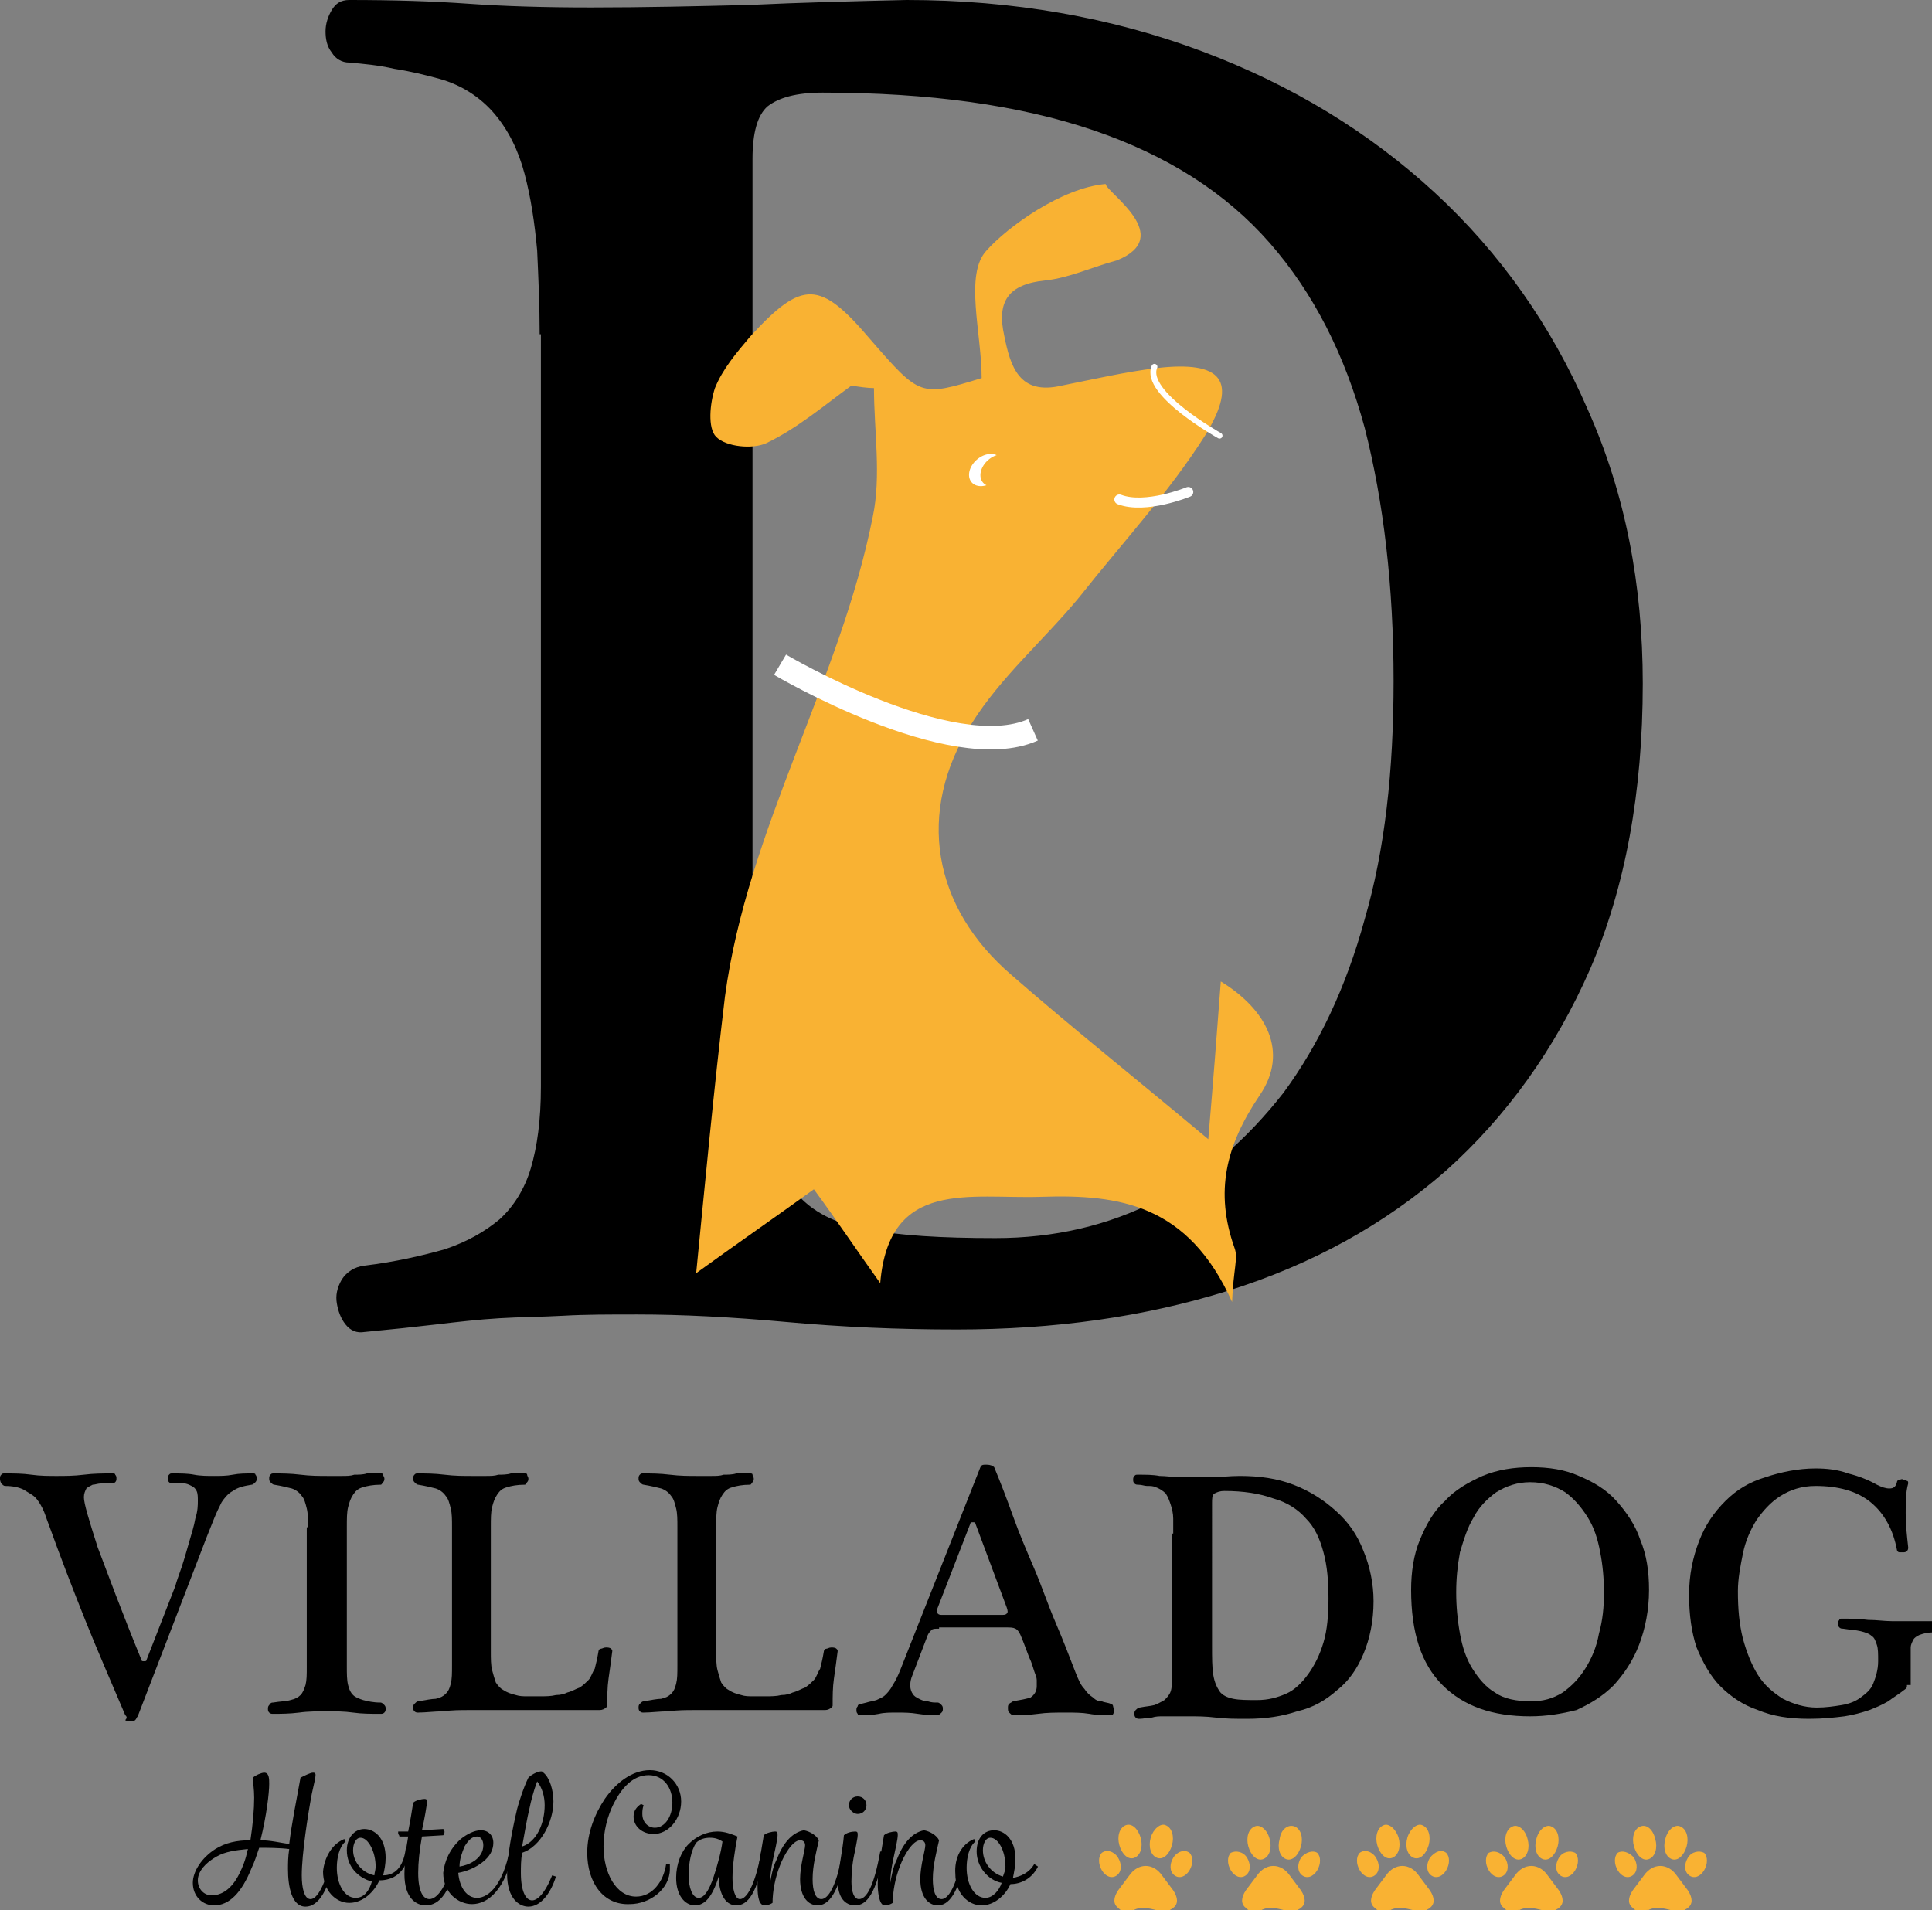 <?xml version="1.0" encoding="utf-8"?>
<!-- Generator: Adobe Illustrator 21.1.0, SVG Export Plug-In . SVG Version: 6.00 Build 0)  -->
<svg version="1.1" id="Layer_1" xmlns="http://www.w3.org/2000/svg" xmlns:xlink="http://www.w3.org/1999/xlink" x="0px" y="0px"
	 viewBox="0 0 154.3 152.6" style="enable-background:new 0 0 154.3 152.6;" xml:space="preserve">
<rect x="0" y="0" width="154.3" height="152.6" fill="#808080" stroke="none"/>
<style type="text/css">
	.st0{fill:#F9B233;}
	.st1{fill:#FFFFFF;}
	.st2{fill:none;stroke:#FFFFFF;stroke-width:0.47;stroke-linecap:round;stroke-linejoin:round;stroke-miterlimit:10;}
	.st3{fill:none;stroke:#FFFFFF;stroke-width:0.802;stroke-linecap:round;stroke-linejoin:round;stroke-miterlimit:10;}
	.st4{fill:none;stroke:#FFFFFF;stroke-width:1.879;stroke-miterlimit:10;}
	.st5{fill-rule:evenodd;clip-rule:evenodd;fill:#F9B233;}
</style>
<g>
	<path d="M43.1,26.7c0-2.3-0.1-4.5-0.2-6.7c-0.2-2.2-0.5-4.2-1-6.1s-1.3-3.5-2.4-4.8c-1.1-1.3-2.6-2.3-4.4-2.8
		c-1.1-0.3-2.3-0.6-3.6-0.8C30.2,5.2,29,5.1,27.9,5c-0.6,0-1.1-0.3-1.4-0.8C26.1,3.7,26,3.1,26,2.5s0.2-1.2,0.5-1.7S27.2,0,27.9,0
		c3.5,0,6.7,0.1,9.5,0.3c2.8,0.2,6.1,0.3,9.8,0.3c4.3,0,8.5-0.1,12.6-0.2C64,0.2,68.2,0.1,72.4,0C80.9,0,88.8,1.4,96,4.1
		c7.2,2.7,13.4,6.5,18.6,11.3c5.2,4.8,9.3,10.6,12.2,17.3c3,6.7,4.4,14,4.4,21.9c0,8.7-1.4,16.3-4.2,22.8
		c-2.8,6.4-6.7,11.8-11.5,16.1c-4.9,4.3-10.7,7.5-17.4,9.6c-6.7,2.1-13.9,3.1-21.7,3.1c-4.7,0-9.2-0.2-13.6-0.6s-8.4-0.6-11.9-0.6
		c-2.2,0-4.2,0-5.9,0.1c-1.8,0.1-3.5,0.1-5.1,0.2c-1.7,0.1-3.4,0.3-5.1,0.5c-1.7,0.2-3.6,0.4-5.7,0.6c-0.6,0.1-1.1-0.1-1.5-0.6
		c-0.4-0.5-0.6-1.1-0.7-1.7c-0.1-0.6,0-1.2,0.4-1.9c0.4-0.6,1-1,1.8-1.1c2.5-0.3,4.6-0.8,6.4-1.3c1.8-0.6,3.2-1.4,4.4-2.4
		c1.1-1,2-2.4,2.5-4.1c0.5-1.7,0.8-3.8,0.8-6.5V26.7z M60.1,75.9c0,5.2,0.2,9.3,0.7,12.4c0.5,3.1,1.4,5.4,2.7,6.9
		c1.3,1.6,3.3,2.6,5.8,3c2.5,0.5,5.9,0.7,10.2,0.7c4.7,0,9-1,12.9-3c3.9-2,7.2-4.9,10.1-8.6c2.8-3.8,5-8.4,6.5-13.9
		c1.6-5.5,2.3-11.8,2.3-19c0-7.6-0.8-14.3-2.3-20.2c-1.6-5.9-4.1-10.8-7.6-14.8c-3.5-4-8.2-7-14.1-9c-5.9-2-13.1-3-21.6-3
		c-2.1,0-3.5,0.4-4.4,1.1c-0.8,0.7-1.2,2.1-1.2,4.2V75.9z"/>
	<g>
		<g>
			<path class="st0" d="M68,30.8c-2.2,1.6-4.3,3.4-6.8,4.6c-1.1,0.5-3.2,0.3-4-0.5c-0.7-0.7-0.5-2.7-0.1-3.9
				c0.6-1.5,1.7-2.8,2.8-4.1c4.2-4.6,5.6-4.5,9.6,0.2c4,4.6,4,4.6,8.9,3.1c0-3.6-1.4-8.3,0.4-10.2c1.7-1.9,6-5,9.5-5.3
				c0.1,0.7,5.6,4.2,0.9,6.1c-1.9,0.5-3.8,1.4-5.7,1.6c-3,0.3-3.9,1.7-3.3,4.4c0.5,2.5,1.2,4.8,4.6,4c2.5-0.5,5.1-1.1,7.6-1.4
				c5.2-0.6,6.5,1,3.9,5.3c-2.9,4.6-6.7,8.7-10.1,13c-2.8,3.4-6.3,6.4-8.6,10.1c-4.5,7.1-3.1,14.7,3.2,20.1c4.7,4.1,9.6,8,15.7,13.1
				c0.4-4.7,0.7-8.6,1-12.6c3.6,2.2,5.5,5.6,3.1,9.1c-2.7,4-3.6,7.7-2,12.2c0.3,0.8-0.1,1.7-0.2,4.3c-3.5-7.8-9-8.6-15.2-8.4
				c-5.7,0.2-12.2-1.5-12.9,6.9c-2-2.8-3.6-5.2-5.3-7.5c-2.9,2.1-5.8,4.1-9.4,6.7c0.7-7.1,1.4-14.6,2.3-22.1
				c1.8-13.4,9.2-25.2,11.8-38.3c0.7-3.3,0.1-6.9,0.1-10.3C69.3,31,68.6,30.9,68,30.8z"/>
		</g>
		<ellipse transform="matrix(0.757 -0.654 0.654 0.757 -5.43 60.553)" class="st1" cx="78.7" cy="37.6" rx="1.5" ry="1.1"/>
		<path class="st2" d="M92.2,29.3c-0.9,2.1,5.2,5.5,5.2,5.5"/>
		<path class="st3" d="M89.4,39.9c2.1,0.8,5.5-0.6,5.5-0.6"/>
		<ellipse transform="matrix(0.757 -0.654 0.654 0.757 -5.202 61.167)" class="st0" cx="79.6" cy="37.6" rx="1.5" ry="1.1"/>
		<path class="st4" d="M62.3,53.1c0,0,13.7,8.1,20.2,5.2"/>
	</g>
	<g>
		<path d="M10,137c-1.1-2.6-2.2-5.1-3.2-7.6c-1-2.5-2-5.1-2.9-7.6c-0.2-0.5-0.3-0.9-0.5-1.3s-0.4-0.7-0.6-0.9
			c-0.2-0.2-0.6-0.4-0.9-0.6c-0.4-0.2-0.9-0.3-1.5-0.3c-0.1,0-0.2-0.1-0.3-0.2C0,118.3,0,118.2,0,118.1s0-0.2,0.1-0.3
			s0.1-0.1,0.3-0.1c0.7,0,1.4,0,2.1,0.1s1.4,0.1,2,0.1c0.7,0,1.4,0,2.2-0.1c0.8-0.1,1.5-0.1,2.2-0.1c0.2,0,0.3,0,0.3,0.1
			c0.1,0.1,0.1,0.2,0.1,0.3c0,0.1,0,0.2-0.1,0.3c-0.1,0.1-0.2,0.1-0.3,0.1c-0.2,0-0.5,0-0.8,0c-0.3,0-0.5,0.1-0.7,0.1
			c-0.2,0.1-0.4,0.2-0.5,0.3c-0.1,0.2-0.2,0.4-0.2,0.7c0,0.5,0.4,1.8,1.1,4c0.8,2.1,1.9,5.1,3.5,9c0,0.1,0.1,0.1,0.2,0.1
			c0.1,0,0.2,0,0.2-0.1l2.3-5.9c0.1-0.4,0.3-0.9,0.5-1.5c0.2-0.6,0.4-1.3,0.6-2c0.2-0.7,0.4-1.3,0.5-1.9c0.2-0.6,0.2-1.1,0.2-1.4
			c0-0.3,0-0.6-0.1-0.8c-0.1-0.2-0.2-0.3-0.4-0.4c-0.2-0.1-0.4-0.2-0.6-0.2c-0.2,0-0.5,0-0.9,0c-0.1,0-0.2,0-0.3-0.1
			c-0.1-0.1-0.1-0.2-0.1-0.3c0-0.1,0-0.2,0.1-0.3c0.1-0.1,0.1-0.1,0.3-0.1c0.6,0,1.2,0,1.7,0.1c0.5,0.1,1.1,0.1,1.6,0.1
			c0.5,0,1,0,1.5-0.1c0.5-0.1,1-0.1,1.6-0.1c0.1,0,0.2,0,0.2,0.1c0.1,0.1,0.1,0.2,0.1,0.3c0,0.1,0,0.2-0.1,0.3
			c-0.1,0.1-0.2,0.2-0.3,0.2c-0.6,0.1-1.1,0.2-1.5,0.5c-0.4,0.2-0.7,0.6-0.9,0.9c-0.2,0.4-0.4,0.8-0.6,1.3c-0.2,0.5-0.4,1-0.6,1.5
			l-4.5,11.7l-1,2.6c-0.1,0.1-0.1,0.2-0.2,0.3c-0.1,0.1-0.2,0.1-0.4,0.1c-0.1,0-0.3,0-0.4-0.1C10.2,137.2,10.1,137.1,10,137z"/>
		<path d="M24.6,122c0-0.6,0-1.1-0.1-1.5c-0.1-0.4-0.2-0.8-0.4-1c-0.2-0.3-0.5-0.5-0.8-0.6c-0.4-0.1-0.8-0.2-1.4-0.3
			c-0.1,0-0.2-0.1-0.3-0.2c-0.1-0.1-0.1-0.2-0.1-0.3s0-0.2,0.1-0.3s0.1-0.1,0.3-0.1c0.6,0,1.3,0,2.1,0.1c0.8,0.1,1.5,0.1,2.2,0.1
			c0.4,0,0.8,0,1.1,0c0.4,0,0.7,0,1-0.1c0.3,0,0.7,0,1-0.1c0.3,0,0.7,0,1.1,0c0.1,0,0.2,0,0.2,0.1c0,0.1,0.1,0.2,0.1,0.3
			c0,0.1,0,0.2-0.1,0.3c-0.1,0.1-0.1,0.2-0.2,0.2c-0.6,0-1.1,0.1-1.4,0.2c-0.4,0.1-0.6,0.3-0.8,0.6c-0.2,0.3-0.3,0.6-0.4,1
			c-0.1,0.4-0.1,0.9-0.1,1.6v11.1c0,0.6,0,1.1,0.1,1.5c0.1,0.4,0.2,0.6,0.4,0.8c0.2,0.2,0.5,0.3,0.8,0.4c0.4,0.1,0.8,0.2,1.4,0.2
			c0.1,0,0.2,0.1,0.3,0.2c0.1,0.1,0.1,0.2,0.1,0.3s0,0.2-0.1,0.3c-0.1,0.1-0.2,0.1-0.3,0.1c-0.8,0-1.5,0-2.2-0.1
			c-0.7-0.1-1.4-0.1-2.1-0.1c-0.7,0-1.5,0-2.2,0.1c-0.8,0.1-1.5,0.1-2.1,0.1c-0.1,0-0.2,0-0.3-0.1c-0.1-0.1-0.1-0.2-0.1-0.3
			s0-0.2,0.1-0.3c0.1-0.1,0.1-0.2,0.3-0.2c0.6-0.1,1.1-0.1,1.4-0.2c0.4-0.1,0.6-0.2,0.8-0.4c0.2-0.2,0.3-0.5,0.4-0.8
			c0.1-0.4,0.1-0.8,0.1-1.5V122z"/>
		<path d="M36.1,122c0-0.6,0-1.1-0.1-1.5c-0.1-0.4-0.2-0.8-0.4-1c-0.2-0.3-0.5-0.5-0.8-0.6c-0.4-0.1-0.8-0.2-1.4-0.3
			c-0.1,0-0.2-0.1-0.3-0.2c-0.1-0.1-0.1-0.2-0.1-0.3s0-0.2,0.1-0.3s0.1-0.1,0.3-0.1c0.6,0,1.3,0,2.1,0.1c0.8,0.1,1.5,0.1,2.2,0.1
			c0.4,0,0.8,0,1.1,0c0.4,0,0.7,0,1-0.1c0.3,0,0.7,0,1-0.1c0.3,0,0.7,0,1.1,0c0.1,0,0.2,0,0.2,0.1c0,0.1,0.1,0.2,0.1,0.3
			c0,0.1,0,0.2-0.1,0.3c-0.1,0.1-0.1,0.2-0.2,0.2c-0.6,0-1.1,0.1-1.4,0.2c-0.4,0.1-0.6,0.3-0.8,0.6c-0.2,0.3-0.3,0.6-0.4,1
			c-0.1,0.4-0.1,0.9-0.1,1.6v9.9c0,0.6,0,1.1,0.1,1.5s0.2,0.7,0.3,1c0.2,0.3,0.4,0.5,0.6,0.6c0.3,0.2,0.6,0.3,1,0.4
			c0.3,0.1,0.6,0.1,0.9,0.1c0.3,0,0.7,0,1,0c0.5,0,0.9,0,1.3-0.1c0.4,0,0.7-0.1,0.9-0.2c0.4-0.1,0.7-0.3,1-0.4
			c0.3-0.2,0.5-0.4,0.7-0.6c0.2-0.2,0.3-0.6,0.5-0.9c0.1-0.4,0.2-0.8,0.3-1.4c0-0.1,0.1-0.2,0.2-0.2c0.1,0,0.2-0.1,0.4-0.1
			c0.1,0,0.3,0,0.4,0.1c0.1,0.1,0.1,0.1,0.1,0.2c-0.1,0.8-0.2,1.5-0.3,2.2c-0.1,0.7-0.1,1.4-0.1,2.1c0,0.1,0,0.1-0.1,0.2
			c-0.1,0.1-0.3,0.2-0.5,0.2H37.5c-0.7,0-1.4,0-2.1,0.1c-0.7,0-1.4,0.1-2,0.1c-0.1,0-0.2,0-0.3-0.1c-0.1-0.1-0.1-0.2-0.1-0.3
			s0-0.2,0.1-0.3c0.1-0.1,0.2-0.2,0.3-0.2c0.6-0.1,1.1-0.2,1.4-0.2c0.4-0.1,0.6-0.2,0.8-0.4c0.2-0.2,0.3-0.4,0.4-0.8
			c0.1-0.4,0.1-0.8,0.1-1.5V122L36.1,122z"/>
		<path d="M54.1,122c0-0.6,0-1.1-0.1-1.5c-0.1-0.4-0.2-0.8-0.4-1c-0.2-0.3-0.5-0.5-0.8-0.6c-0.4-0.1-0.8-0.2-1.4-0.3
			c-0.1,0-0.2-0.1-0.3-0.2c-0.1-0.1-0.1-0.2-0.1-0.3s0-0.2,0.1-0.3c0.1-0.1,0.1-0.1,0.3-0.1c0.6,0,1.3,0,2.1,0.1
			c0.8,0.1,1.5,0.1,2.2,0.1c0.4,0,0.8,0,1.1,0c0.4,0,0.7,0,1-0.1c0.3,0,0.7,0,1-0.1c0.3,0,0.7,0,1.1,0c0.1,0,0.2,0,0.2,0.1
			c0,0.1,0.1,0.2,0.1,0.3c0,0.1,0,0.2-0.1,0.3c-0.1,0.1-0.1,0.2-0.2,0.2c-0.6,0-1.1,0.1-1.4,0.2c-0.4,0.1-0.6,0.3-0.8,0.6
			c-0.2,0.3-0.3,0.6-0.4,1c-0.1,0.4-0.1,0.9-0.1,1.6v9.9c0,0.6,0,1.1,0.1,1.5s0.2,0.7,0.3,1c0.2,0.3,0.4,0.5,0.6,0.6
			c0.3,0.2,0.6,0.3,1,0.4c0.3,0.1,0.6,0.1,0.9,0.1c0.3,0,0.7,0,1,0c0.5,0,0.9,0,1.3-0.1c0.4,0,0.7-0.1,0.9-0.2
			c0.4-0.1,0.7-0.3,1-0.4c0.3-0.2,0.5-0.4,0.7-0.6c0.2-0.2,0.3-0.6,0.5-0.9c0.1-0.4,0.2-0.8,0.3-1.4c0-0.1,0.1-0.2,0.2-0.2
			c0.1,0,0.2-0.1,0.4-0.1c0.1,0,0.3,0,0.4,0.1c0.1,0.1,0.1,0.1,0.1,0.2c-0.1,0.8-0.2,1.5-0.3,2.2c-0.1,0.7-0.1,1.4-0.1,2.1
			c0,0.1,0,0.1-0.1,0.2c-0.1,0.1-0.3,0.2-0.5,0.2H55.5c-0.7,0-1.4,0-2.1,0.1c-0.7,0-1.4,0.1-2,0.1c-0.1,0-0.2,0-0.3-0.1
			c-0.1-0.1-0.1-0.2-0.1-0.3s0-0.2,0.1-0.3c0.1-0.1,0.2-0.2,0.3-0.2c0.6-0.1,1.1-0.2,1.4-0.2c0.4-0.1,0.6-0.2,0.8-0.4
			c0.2-0.2,0.3-0.4,0.4-0.8c0.1-0.4,0.1-0.8,0.1-1.5V122L54.1,122z"/>
		<path d="M75,130.1c-0.3,0-0.5,0-0.6,0.1c-0.1,0.1-0.2,0.2-0.3,0.4l-1.3,3.4c-0.1,0.3-0.1,0.5-0.1,0.7c0,0.2,0.1,0.5,0.2,0.6
			c0.1,0.2,0.3,0.3,0.5,0.4c0.2,0.1,0.4,0.2,0.7,0.2c0.3,0.1,0.5,0.1,0.8,0.1c0.1,0,0.2,0.1,0.3,0.2c0.1,0.1,0.1,0.2,0.1,0.3
			s0,0.2-0.1,0.3c-0.1,0.1-0.2,0.2-0.3,0.2c-0.5,0-1,0-1.6-0.1c-0.6-0.1-1.1-0.1-1.7-0.1c-0.5,0-1,0-1.4,0.1
			c-0.5,0.1-0.9,0.1-1.5,0.1c-0.1,0-0.2,0-0.2-0.1c-0.1-0.1-0.1-0.2-0.1-0.3c0-0.1,0-0.2,0.1-0.3c0-0.1,0.1-0.2,0.3-0.2l0.4-0.1
			c0.3-0.1,0.5-0.1,0.8-0.2c0.2-0.1,0.5-0.2,0.7-0.4c0.2-0.2,0.4-0.4,0.6-0.8c0.2-0.3,0.4-0.7,0.6-1.2l6.4-16.2
			c0.1-0.2,0.2-0.2,0.5-0.2c0.3,0,0.5,0.1,0.6,0.2c0.5,1.2,1,2.5,1.5,3.9c0.5,1.4,1.1,2.8,1.7,4.2c0.6,1.4,1.1,2.9,1.7,4.3
			c0.6,1.4,1.1,2.7,1.6,4c0.2,0.5,0.4,1,0.7,1.3c0.2,0.3,0.4,0.5,0.7,0.7c0.2,0.2,0.4,0.3,0.7,0.3c0.2,0.1,0.5,0.1,0.7,0.2
			c0.1,0,0.2,0.1,0.2,0.2c0,0.1,0.1,0.2,0.1,0.3s0,0.2-0.1,0.3c0,0.1-0.1,0.1-0.2,0.1c-0.6,0-1.2,0-1.7-0.1
			c-0.6-0.1-1.2-0.1-1.9-0.1c-0.8,0-1.5,0-2.2,0.1c-0.7,0.1-1.4,0.1-2,0.1c-0.1,0-0.2-0.1-0.3-0.2c-0.1-0.1-0.1-0.2-0.1-0.4
			c0-0.1,0-0.2,0.1-0.3c0.1-0.1,0.2-0.1,0.3-0.2c0.6-0.1,1.1-0.2,1.4-0.3c0.3-0.2,0.5-0.5,0.5-0.9c0-0.1,0-0.3,0-0.5
			c0-0.2-0.1-0.4-0.2-0.7c-0.1-0.3-0.2-0.7-0.4-1.1c-0.2-0.5-0.4-1.1-0.7-1.8c-0.1-0.2-0.2-0.4-0.4-0.5c-0.2-0.1-0.4-0.1-0.8-0.1H75
			z M79.9,129c0.3,0,0.4,0,0.5-0.1c0.1-0.1,0.1-0.2,0-0.5l-2.5-6.7c0-0.1-0.1-0.1-0.2-0.1c-0.1,0-0.2,0-0.2,0.1l-2.6,6.7
			c-0.1,0.2-0.1,0.4,0,0.5c0.1,0.1,0.2,0.1,0.4,0.1H79.9z"/>
		<path d="M93.7,122.5c0-0.4,0-0.8,0-1.2c0-0.4-0.1-0.8-0.2-1.1s-0.2-0.6-0.4-0.9c-0.2-0.2-0.5-0.4-0.8-0.5
			c-0.2-0.1-0.4-0.1-0.7-0.1c-0.2,0-0.4-0.1-0.7-0.1c-0.1,0-0.2,0-0.3-0.1c-0.1-0.1-0.1-0.2-0.1-0.3s0-0.2,0.1-0.3s0.1-0.1,0.3-0.1
			c0.6,0,1.2,0,1.7,0.1c0.5,0,1.1,0.1,1.8,0.1c0.8,0,1.5,0,2.3,0c0.8,0,1.5-0.1,2.3-0.1c1.6,0,3,0.2,4.3,0.7
			c1.3,0.5,2.4,1.2,3.4,2.1s1.7,1.9,2.2,3.2c0.5,1.2,0.8,2.6,0.8,4c0,1.6-0.3,3-0.8,4.2c-0.5,1.2-1.2,2.2-2.1,2.9
			c-0.9,0.8-1.9,1.4-3.2,1.7c-1.2,0.4-2.5,0.6-4,0.6c-0.9,0-1.7,0-2.5-0.1c-0.8-0.1-1.5-0.1-2.2-0.1c-0.4,0-0.8,0-1.1,0
			c-0.3,0-0.6,0-0.9,0c-0.3,0-0.6,0-0.9,0.1c-0.3,0-0.7,0.1-1,0.1c-0.1,0-0.2,0-0.3-0.1c-0.1-0.1-0.1-0.2-0.1-0.3
			c0-0.1,0-0.2,0.1-0.3c0.1-0.1,0.2-0.2,0.3-0.2c0.5-0.1,0.8-0.1,1.2-0.2c0.3-0.1,0.6-0.3,0.8-0.4c0.2-0.2,0.4-0.4,0.5-0.7
			c0.1-0.3,0.1-0.7,0.1-1.2V122.5z M96.8,131.5c0,0.9,0,1.7,0.1,2.3c0.1,0.6,0.3,1,0.5,1.3c0.2,0.3,0.6,0.5,1.1,0.6
			c0.5,0.1,1.1,0.1,1.9,0.1c0.9,0,1.6-0.2,2.3-0.5s1.3-0.9,1.8-1.6c0.5-0.7,0.9-1.5,1.2-2.5c0.3-1,0.4-2.2,0.4-3.5
			c0-1.4-0.1-2.6-0.4-3.7c-0.3-1.1-0.7-2-1.4-2.7c-0.6-0.7-1.5-1.3-2.6-1.6c-1.1-0.4-2.4-0.6-3.9-0.6c-0.4,0-0.6,0.1-0.8,0.2
			c-0.2,0.1-0.2,0.4-0.2,0.8V131.5z"/>
		<path d="M122.2,137.1c-3,0-5.3-0.8-7-2.5c-1.7-1.7-2.5-4.2-2.5-7.6c0-1.4,0.2-2.8,0.7-4c0.5-1.2,1.1-2.3,2-3.1
			c0.8-0.9,1.9-1.5,3-2c1.2-0.5,2.5-0.7,3.9-0.7c1.4,0,2.7,0.2,3.8,0.7c1.2,0.5,2.2,1.1,3,2c0.8,0.9,1.5,1.9,1.9,3.1
			c0.5,1.2,0.7,2.5,0.7,4c0,1.6-0.3,3.1-0.8,4.4c-0.5,1.3-1.2,2.3-2,3.2c-0.9,0.9-1.9,1.5-3,2C124.7,136.9,123.5,137.1,122.2,137.1z
			 M122.3,135.9c0.9,0,1.7-0.2,2.5-0.7c0.7-0.5,1.3-1.1,1.8-1.9c0.5-0.8,0.9-1.7,1.1-2.8c0.3-1.1,0.4-2.1,0.4-3.3
			c0-1.1-0.1-2.2-0.3-3.2c-0.2-1.1-0.5-2-1-2.8c-0.5-0.8-1.1-1.5-1.8-2c-0.8-0.5-1.7-0.8-2.8-0.8c-1,0-1.9,0.3-2.7,0.8
			c-0.7,0.5-1.4,1.2-1.8,2c-0.5,0.8-0.8,1.8-1.1,2.8c-0.2,1.1-0.3,2.1-0.3,3.2c0,1.1,0.1,2.2,0.3,3.3c0.2,1.1,0.5,2,1,2.8
			c0.5,0.8,1.1,1.5,1.8,1.9C120.1,135.7,121.1,135.9,122.3,135.9z"/>
		<path d="M152.3,134.6c0,0.2,0,0.2-0.1,0.3c-0.5,0.4-1,0.7-1.4,1c-0.5,0.3-1,0.5-1.5,0.7c-0.6,0.2-1.3,0.4-2,0.5
			c-0.8,0.1-1.7,0.2-2.8,0.2c-1.6,0-2.9-0.2-4.1-0.7c-1.2-0.4-2.2-1.1-3-1.9c-0.8-0.8-1.4-1.9-1.9-3.1c-0.4-1.2-0.6-2.6-0.6-4.2
			c0-1.6,0.3-3,0.8-4.3c0.5-1.3,1.2-2.3,2.1-3.2c0.9-0.9,1.9-1.5,3.2-1.9c1.2-0.4,2.6-0.7,4-0.7c0.9,0,1.8,0.1,2.6,0.4
			c0.8,0.2,1.6,0.5,2.3,0.9c0.4,0.2,0.7,0.3,1,0.3c0.3,0,0.5-0.1,0.6-0.5c0-0.1,0.1-0.2,0.2-0.2c0.1,0,0.2-0.1,0.3,0
			c0.1,0,0.2,0,0.3,0.1c0.1,0,0.1,0.1,0.1,0.2c-0.2,0.7-0.2,1.5-0.2,2.4c0,0.9,0.1,1.8,0.2,2.7c0,0.1,0,0.2-0.1,0.3
			c-0.1,0.1-0.2,0.1-0.3,0.1c-0.1,0-0.2,0-0.3,0c-0.1,0-0.2-0.1-0.2-0.2c-0.3-1.6-1-2.9-2.1-3.8c-1.1-0.9-2.6-1.3-4.4-1.3
			c-1.1,0-2,0.3-2.8,0.8c-0.8,0.5-1.4,1.2-1.9,1.9c-0.5,0.8-0.9,1.7-1.1,2.7c-0.2,1-0.4,2-0.4,3c0,1.4,0.1,2.6,0.4,3.8
			c0.3,1.1,0.7,2.1,1.2,2.9s1.2,1.4,2,1.9c0.8,0.4,1.7,0.7,2.7,0.7c0.7,0,1.4-0.1,2-0.2c0.6-0.1,1.1-0.3,1.5-0.6
			c0.4-0.3,0.8-0.6,1-1.1c0.2-0.5,0.4-1.1,0.4-1.8c0-0.6,0-1-0.1-1.3c-0.1-0.3-0.2-0.6-0.4-0.7c-0.2-0.2-0.5-0.3-0.9-0.4
			c-0.4-0.1-0.8-0.1-1.4-0.2c-0.1,0-0.2,0-0.3-0.1c-0.1-0.1-0.1-0.2-0.1-0.3c0-0.1,0-0.2,0.1-0.3c0-0.1,0.1-0.1,0.2-0.1
			c0.7,0,1.4,0,2.1,0.1c0.7,0,1.3,0.1,1.9,0.1c0.3,0,0.5,0,0.8,0c0.2,0,0.5,0,0.7,0c0.3,0,0.5,0,0.8,0c0.3,0,0.6,0,1,0
			c0.1,0,0.2,0,0.2,0.1c0,0.1,0.1,0.2,0.1,0.3c0,0.1,0,0.2-0.1,0.3c-0.1,0.1-0.1,0.1-0.3,0.2c-0.4,0-0.7,0.1-1,0.2
			c-0.2,0.1-0.4,0.2-0.5,0.4c-0.1,0.2-0.2,0.4-0.2,0.6c0,0.3,0,0.6,0,0.9V134.6z"/>
	</g>
	<g>
		<path d="M17.2,147.7c0.8-0.5,1.7-0.7,2.8-0.7c0.2-1.3,0.3-2.5,0.3-3.4c0-0.7-0.1-1.2-0.1-1.6c0.2-0.2,0.7-0.4,0.9-0.4
			c0.4,0,0.4,0.5,0.4,0.9c0,0.7-0.2,2.5-0.7,4.5c0.8,0,1.6,0.2,2.3,0.3c0.2-1.7,0.6-3.6,0.9-5.3c0.4-0.2,0.8-0.4,1-0.4
			c0.2,0,0.2,0.1,0.2,0.2c0,0.2-0.1,0.6-0.3,1.5c-0.3,1.6-0.8,4.8-0.8,6.5c0,1,0.2,1.9,0.7,1.9c0.5,0,1.2-1,1.8-3.9l0.3,0
			c-0.6,3.3-1.5,4.5-2.5,4.5c-1.1,0-1.4-1.6-1.4-3c0-0.4,0-1,0.1-1.6c-0.8-0.1-1.8-0.1-2.4-0.1c-0.2,0.6-0.4,1.2-0.6,1.6
			c-0.8,2-1.8,3-3,3c-0.9,0-1.7-0.7-1.7-1.8C15.4,149.5,16.1,148.4,17.2,147.7z M19.1,149.7c0.3-0.6,0.5-1.1,0.7-2
			c-1,0.1-1.8,0.2-2.5,0.6c-0.9,0.5-1.5,1.2-1.5,1.9c0,0.7,0.5,1.2,1.1,1.2C17.7,151.4,18.5,150.9,19.1,149.7z"/>
		<path d="M27.5,146.9l0.1,0.2c-0.5,0.4-0.7,1.3-0.7,2.1c0,1.3,0.6,2.4,1.5,2.4c0.7,0,1.1-0.6,1.3-1.3c-1.1-0.3-2-1.2-2-2.5
			c0-1,0.6-1.7,1.4-1.7c0.8,0,1.7,0.7,1.7,2.3c0,0.5-0.1,1-0.2,1.4c0.9,0,1.6-0.6,1.8-2.1l0.3,0c-0.2,2-1.4,2.5-2.4,2.5
			c-0.4,0.9-1.3,1.8-2.4,1.8c-1.1,0-2.1-1-2.1-2.5C25.9,148.4,26.5,147.3,27.5,146.9z M30,149.1c0-1.2-0.6-2.3-1.2-2.3
			c-0.4,0-0.6,0.5-0.6,1c0,0.9,0.7,1.8,1.7,2C29.9,149.6,30,149.4,30,149.1z"/>
		<path d="M32.6,146.7l-0.7,0c0-0.1-0.1-0.2-0.1-0.2c0-0.1,0-0.2,0-0.2l0.8,0c0.2-1,0.3-1.7,0.4-2.3c0.2-0.2,0.7-0.3,0.9-0.3
			c0.2,0,0.2,0.1,0.2,0.2c0,0.3-0.2,1.4-0.4,2.3l1.7-0.1c0,0,0.1,0.1,0.1,0.2c0,0.1,0,0.2-0.1,0.3l-1.7,0.1
			c-0.2,1.1-0.3,2.1-0.3,2.9c0,1.5,0.4,2.1,0.9,2.1c0.6,0,1.5-1,2-3.8l0.3,0c-0.6,3.9-1.9,4.3-2.6,4.3c-0.7,0-1.7-0.5-1.7-2.5
			C32.3,148.8,32.4,147.8,32.6,146.7z"/>
		<path d="M36.8,146.9c0.5-0.4,1.1-0.7,1.6-0.7c0.6,0,1,0.4,1,1c0,0.6-0.3,1.1-0.8,1.5c-0.6,0.5-1.4,0.8-2,0.9c0.1,1.2,0.7,2,1.5,2
			c1,0,2.1-1.2,2.6-3.8l0.3,0c-0.6,3.1-2,4.3-3.3,4.3c-1.1,0-2.3-0.9-2.3-2.5C35.5,148.7,35.9,147.7,36.8,146.9z M38.6,147.4
			c0-0.4-0.2-0.7-0.5-0.7c-0.4,0-0.7,0.3-1,0.8c-0.2,0.5-0.4,1-0.4,1.6C37.4,149,38.6,148.5,38.6,147.4z"/>
		<path d="M41.3,144.5c0.1-0.4,0.5-1.7,0.9-2.5c0.3-0.3,0.8-0.5,1-0.5c0.1,0,0.1,0,0.2,0.1c0.5,0.4,0.8,1.4,0.8,2.3
			c0,1.6-1,3.6-2.5,4.1c-0.1,0.6-0.1,1.1-0.1,1.6c0,1.5,0.4,2.2,0.9,2.2c0.4,0,1-0.5,1.6-2l0.3,0.1c-0.4,1.3-1.2,2.4-2.2,2.4
			c-0.7,0-1.7-0.6-1.7-2.6C40.5,148.3,40.9,146.2,41.3,144.5z M43.5,144.2c0-0.7-0.2-1.4-0.6-1.9c-0.3,0.8-0.5,1.6-0.6,2.1
			c-0.2,0.8-0.4,2-0.6,3.1C42.9,147.1,43.5,145.6,43.5,144.2z"/>
		<path d="M46.9,148c0-1.6,0.6-3.1,1.4-4.3c0.9-1.3,2.2-2.3,3.6-2.3c1.4,0,2.5,1.1,2.5,2.5c0,1.4-1,2.6-2.2,2.6
			c-0.9,0-1.6-0.6-1.6-1.4c0-0.5,0.3-0.8,0.6-1l0.2,0.1c-0.1,0.3-0.1,0.5-0.1,0.7c0,0.7,0.5,1.1,1,1.1c0.8,0,1.4-0.9,1.4-2
			c0-1.2-0.7-2.2-1.9-2.2c-1.3,0-2.2,1.1-2.8,2.3c-0.5,1-0.8,2.2-0.8,3.4c0,2.1,1,4,2.6,4c1.3,0,2.2-1.2,2.4-2.6l0.3,0
			c0,0.1,0,0.3,0,0.4c0,1.6-1.6,2.8-3.2,2.8C48.2,152.2,46.9,150.4,46.9,148z"/>
		<path d="M54,150c0-1.1,0.4-2.1,1-2.7c0.6-0.6,1.4-1,2.3-1c0.6,0,1.1,0.2,1.6,0.4c-0.2,1-0.4,2.3-0.4,3.3c0,0.9,0.2,1.7,0.6,1.7
			c0.5,0,1.2-1,1.7-3.8l0.3,0c-0.6,3.4-1.4,4.3-2.3,4.3c-1,0-1.4-1.2-1.4-2.3h0c-0.5,1.6-1.1,2.3-1.9,2.3
			C54.7,152.2,54,151.4,54,150z M57,149.9c0.3-0.9,0.6-2,0.7-2.8c-0.3-0.2-0.6-0.3-1-0.3c-0.4,0-0.8,0.1-1.1,0.4
			c-0.4,0.6-0.6,1.6-0.6,2.6c0,1,0.3,1.8,0.8,1.8C56.2,151.6,56.6,151.1,57,149.9z"/>
		<path d="M60.5,150.5c0-1.3,0.3-2.6,0.5-3.9c0.2-0.2,0.7-0.3,0.9-0.3c0.2,0,0.2,0.1,0.2,0.3c0,0.3-0.2,1.2-0.4,2.1
			c-0.1,0.5-0.2,1.2-0.2,1.7h0c0.1-0.5,0.2-1.2,0.5-1.8c0.5-1.3,1.2-2.2,2.2-2.4c0.5,0.1,1,0.4,1.2,0.8c-0.2,0.9-0.5,2-0.5,3.1
			c0,0.9,0.2,1.6,0.7,1.6c0.5,0,1.2-0.9,1.7-3.8l0.3,0c-0.6,3.5-1.5,4.3-2.3,4.3c-0.7,0-1.4-0.6-1.4-2.1c0-1.1,0.4-2.3,0.4-2.7
			c0-0.2-0.1-0.4-0.4-0.4c-0.6,0-1.3,1.2-1.6,2c-0.4,1-0.6,2.1-0.6,3c-0.3,0.2-0.6,0.2-0.7,0.2C60.5,152.1,60.5,151.1,60.5,150.5z"
			/>
		<path d="M67.4,146.6c0.2-0.2,0.6-0.3,0.9-0.3c0.2,0,0.2,0.1,0.2,0.3c0,0.2-0.1,0.6-0.2,1.2c-0.2,0.8-0.3,1.7-0.3,2.5
			c0,0.8,0.2,1.4,0.6,1.4c0.6,0,1.2-1,1.7-3.8l0.3,0c-0.6,3.4-1.4,4.3-2.3,4.3c-0.8,0-1.4-0.6-1.4-2C67,149.1,67.3,147.8,67.4,146.6
			z M67.8,144.2c0-0.4,0.3-0.7,0.7-0.7c0.4,0,0.7,0.3,0.7,0.7s-0.3,0.7-0.7,0.7C68.2,144.9,67.8,144.6,67.8,144.2z"/>
		<path d="M70.1,150.5c0-1.3,0.3-2.6,0.5-3.9c0.2-0.2,0.7-0.3,0.9-0.3c0.2,0,0.2,0.1,0.2,0.3c0,0.3-0.2,1.2-0.4,2.1
			c-0.1,0.5-0.2,1.2-0.2,1.7h0c0.1-0.5,0.2-1.2,0.5-1.8c0.5-1.3,1.2-2.2,2.2-2.4c0.5,0.1,1,0.4,1.2,0.8c-0.2,0.9-0.5,2-0.5,3.1
			c0,0.9,0.2,1.6,0.7,1.6c0.5,0,1.2-0.9,1.7-3.8l0.3,0c-0.6,3.5-1.5,4.3-2.3,4.3c-0.7,0-1.4-0.6-1.4-2.1c0-1.1,0.4-2.3,0.4-2.7
			c0-0.2-0.1-0.4-0.4-0.4c-0.6,0-1.3,1.2-1.6,2c-0.4,1-0.6,2.1-0.6,3c-0.3,0.2-0.6,0.2-0.7,0.2C70.2,152.1,70.1,151.1,70.1,150.5z"
			/>
		<path d="M77.8,146.9l0.1,0.2c-0.5,0.4-0.7,1.3-0.7,2.1c0,1.3,0.6,2.4,1.5,2.4c0.6,0,1.1-0.6,1.3-1.2c-1.1-0.2-2-1.3-2-2.5
			c0-1.1,0.6-1.7,1.4-1.7c0.8,0,1.7,0.7,1.7,2.3c0,0.5-0.1,1-0.2,1.5c0.6-0.1,1.3-0.4,1.7-1.1l0.3,0.2c-0.5,1-1.4,1.4-2.2,1.4
			c-0.4,0.9-1.3,1.7-2.3,1.7c-1.1,0-2.1-1-2.1-2.5C76.2,148.4,76.8,147.3,77.8,146.9z M80.3,149.1c0-1.3-0.6-2.3-1.2-2.3
			c-0.4,0-0.6,0.5-0.6,1c0,0.9,0.6,1.8,1.6,2.1C80.2,149.6,80.3,149.4,80.3,149.1z"/>
	</g>
	<g>
		<g>
			<g>
				<path class="st5" d="M89.3,148.4c0.3,0.5,0.3,1.1-0.1,1.4c-0.4,0.3-0.9,0.1-1.2-0.4c-0.3-0.5-0.3-1.1,0-1.4
					C88.4,147.7,89,147.9,89.3,148.4z"/>
				<path class="st5" d="M93.7,148.4c-0.3,0.5-0.3,1.1,0.1,1.4c0.4,0.3,0.9,0.1,1.2-0.4c0.3-0.5,0.3-1.1,0-1.4
					C94.6,147.7,94,147.9,93.7,148.4z"/>
			</g>
			<g>
				<path class="st5" d="M91.1,146.8c0.2,0.7,0,1.4-0.5,1.6c-0.5,0.2-1-0.3-1.2-1c-0.2-0.7,0-1.4,0.5-1.6
					C90.4,145.6,90.9,146.1,91.1,146.8z"/>
				<path class="st5" d="M91.9,146.8c-0.2,0.7,0,1.4,0.5,1.6c0.5,0.2,1-0.3,1.2-1c0.2-0.7,0-1.4-0.5-1.6
					C92.7,145.6,92.1,146.1,91.9,146.8z"/>
			</g>
			<path class="st5" d="M90.4,152.6c-0.3,0.1-0.6,0.1-0.8,0c-0.1,0-0.2-0.1-0.3-0.2c-0.4-0.3-0.4-0.8,0-1.4l0.9-1.2
				c0.7-1,1.9-1,2.6,0l0.9,1.2c0.4,0.6,0.4,1.1,0,1.4c-0.1,0.1-0.2,0.1-0.3,0.2c-0.2,0.1-0.4,0.1-0.6,0.1c-0.8-0.2-1.6-0.5-2.3-0.1
				C90.4,152.5,90.4,152.6,90.4,152.6z"/>
		</g>
		<g>
			<g>
				<path class="st5" d="M99.6,148.4c0.3,0.5,0.3,1.1-0.1,1.4c-0.4,0.3-0.9,0.1-1.2-0.4c-0.3-0.5-0.3-1.1,0-1.4
					C98.7,147.8,99.3,147.9,99.6,148.4z"/>
				<path class="st5" d="M103.9,148.4c-0.3,0.5-0.3,1.1,0.1,1.4c0.4,0.3,0.9,0.1,1.2-0.4c0.3-0.5,0.3-1.1,0-1.4
					C104.9,147.8,104.3,147.9,103.9,148.4z"/>
			</g>
			<g>
				<path class="st5" d="M101.4,146.9c0.2,0.7,0,1.4-0.5,1.6c-0.5,0.2-1-0.3-1.2-1c-0.2-0.7,0-1.4,0.5-1.6
					C100.6,145.7,101.2,146.1,101.4,146.9z"/>
				<path class="st5" d="M102.2,146.9c-0.2,0.7,0,1.4,0.5,1.6c0.5,0.2,1-0.3,1.2-1c0.2-0.7,0-1.4-0.5-1.6
					C102.9,145.7,102.3,146.1,102.2,146.9z"/>
			</g>
			<path class="st5" d="M100.6,152.6c-0.3,0.1-0.6,0.1-0.8,0c-0.1,0-0.2-0.1-0.3-0.2c-0.4-0.3-0.4-0.8,0-1.4l0.9-1.2
				c0.7-1,1.9-1,2.6,0l0.9,1.2c0.4,0.6,0.4,1.1,0,1.4c-0.1,0.1-0.2,0.1-0.3,0.2c-0.2,0.1-0.4,0.1-0.6,0.1c-0.8-0.2-1.6-0.5-2.3-0.1
				C100.7,152.5,100.6,152.6,100.6,152.6z"/>
		</g>
		<g>
			<g>
				<path class="st5" d="M109.9,148.4c0.3,0.5,0.3,1.1-0.1,1.4c-0.4,0.3-0.9,0.1-1.2-0.4c-0.3-0.5-0.3-1.1,0-1.4
					C109,147.7,109.6,147.9,109.9,148.4z"/>
				<path class="st5" d="M114.2,148.4c-0.3,0.5-0.3,1.1,0.1,1.4c0.4,0.3,0.9,0.1,1.2-0.4c0.3-0.5,0.3-1.1,0-1.4
					C115.1,147.7,114.6,147.9,114.2,148.4z"/>
			</g>
			<g>
				<path class="st5" d="M111.7,146.8c0.2,0.7,0,1.4-0.5,1.6c-0.5,0.2-1-0.3-1.2-1c-0.2-0.7,0-1.4,0.5-1.6
					C110.9,145.6,111.5,146.1,111.7,146.8z"/>
				<path class="st5" d="M112.4,146.8c-0.2,0.7,0,1.4,0.5,1.6c0.5,0.2,1-0.3,1.2-1c0.2-0.7,0-1.4-0.5-1.6
					C113.2,145.6,112.6,146.1,112.4,146.8z"/>
			</g>
			<path class="st5" d="M110.9,152.6c-0.3,0.1-0.6,0.1-0.8,0c-0.1,0-0.2-0.1-0.3-0.2c-0.4-0.3-0.4-0.8,0-1.4l0.9-1.2
				c0.7-1,1.9-1,2.6,0l0.9,1.2c0.4,0.6,0.4,1.1,0,1.4c-0.1,0.1-0.2,0.1-0.3,0.2c-0.2,0.1-0.4,0.1-0.6,0.1c-0.8-0.2-1.6-0.5-2.3-0.1
				C111,152.5,110.9,152.6,110.9,152.6z"/>
		</g>
		<g>
			<g>
				<path class="st5" d="M120.2,148.4c0.3,0.5,0.3,1.1-0.1,1.4c-0.4,0.3-0.9,0.1-1.2-0.4c-0.3-0.5-0.3-1.1,0-1.4
					C119.3,147.8,119.8,147.9,120.2,148.4z"/>
				<path class="st5" d="M124.5,148.4c-0.3,0.5-0.3,1.1,0.1,1.4c0.4,0.3,0.9,0.1,1.2-0.4c0.3-0.5,0.3-1.1,0-1.4
					C125.4,147.8,124.8,147.9,124.5,148.4z"/>
			</g>
			<g>
				<path class="st5" d="M122,146.9c0.2,0.7,0,1.4-0.5,1.6c-0.5,0.2-1-0.3-1.2-1c-0.2-0.7,0-1.4,0.5-1.6
					C121.2,145.7,121.8,146.1,122,146.9z"/>
				<path class="st5" d="M122.7,146.9c-0.2,0.7,0,1.4,0.5,1.6c0.5,0.2,1-0.3,1.2-1c0.2-0.7,0-1.4-0.5-1.6
					C123.5,145.7,122.9,146.1,122.7,146.9z"/>
			</g>
			<path class="st5" d="M121.2,152.6c-0.3,0.1-0.6,0.1-0.8,0c-0.1,0-0.2-0.1-0.3-0.2c-0.4-0.3-0.4-0.8,0-1.4l0.9-1.2
				c0.7-1,1.9-1,2.6,0l0.9,1.2c0.4,0.6,0.4,1.1,0,1.4c-0.1,0.1-0.2,0.1-0.3,0.2c-0.2,0.1-0.4,0.1-0.6,0.1c-0.8-0.2-1.6-0.5-2.3-0.1
				C121.3,152.5,121.2,152.6,121.2,152.6z"/>
		</g>
		<g>
			<g>
				<path class="st5" d="M130.5,148.4c0.3,0.5,0.3,1.1-0.1,1.4c-0.4,0.3-0.9,0.1-1.2-0.4c-0.3-0.5-0.3-1.1,0-1.4
					C129.5,147.8,130.1,147.9,130.5,148.4z"/>
				<path class="st5" d="M134.8,148.4c-0.3,0.5-0.3,1.1,0.1,1.4c0.4,0.3,0.9,0.1,1.2-0.4c0.3-0.5,0.3-1.1,0-1.4
					C135.7,147.8,135.1,147.9,134.8,148.4z"/>
			</g>
			<g>
				<path class="st5" d="M132.2,146.9c0.2,0.7,0,1.4-0.5,1.6c-0.5,0.2-1-0.3-1.2-1c-0.2-0.7,0-1.4,0.5-1.6
					C131.5,145.7,132,146.1,132.2,146.9z"/>
				<path class="st5" d="M133,146.9c-0.2,0.7,0,1.4,0.5,1.6c0.5,0.2,1-0.3,1.2-1c0.2-0.7,0-1.4-0.5-1.6
					C133.8,145.7,133.2,146.1,133,146.9z"/>
			</g>
			<path class="st5" d="M131.5,152.6c-0.3,0.1-0.6,0.1-0.8,0c-0.1,0-0.2-0.1-0.3-0.2c-0.4-0.3-0.4-0.8,0-1.4l0.9-1.2
				c0.7-1,1.9-1,2.6,0l0.9,1.2c0.4,0.6,0.4,1.1,0,1.4c-0.1,0.1-0.2,0.1-0.3,0.2c-0.2,0.1-0.4,0.1-0.6,0.1c-0.8-0.2-1.6-0.5-2.3-0.1
				C131.5,152.5,131.5,152.6,131.5,152.6z"/>
		</g>
	</g>
</g>
</svg>
